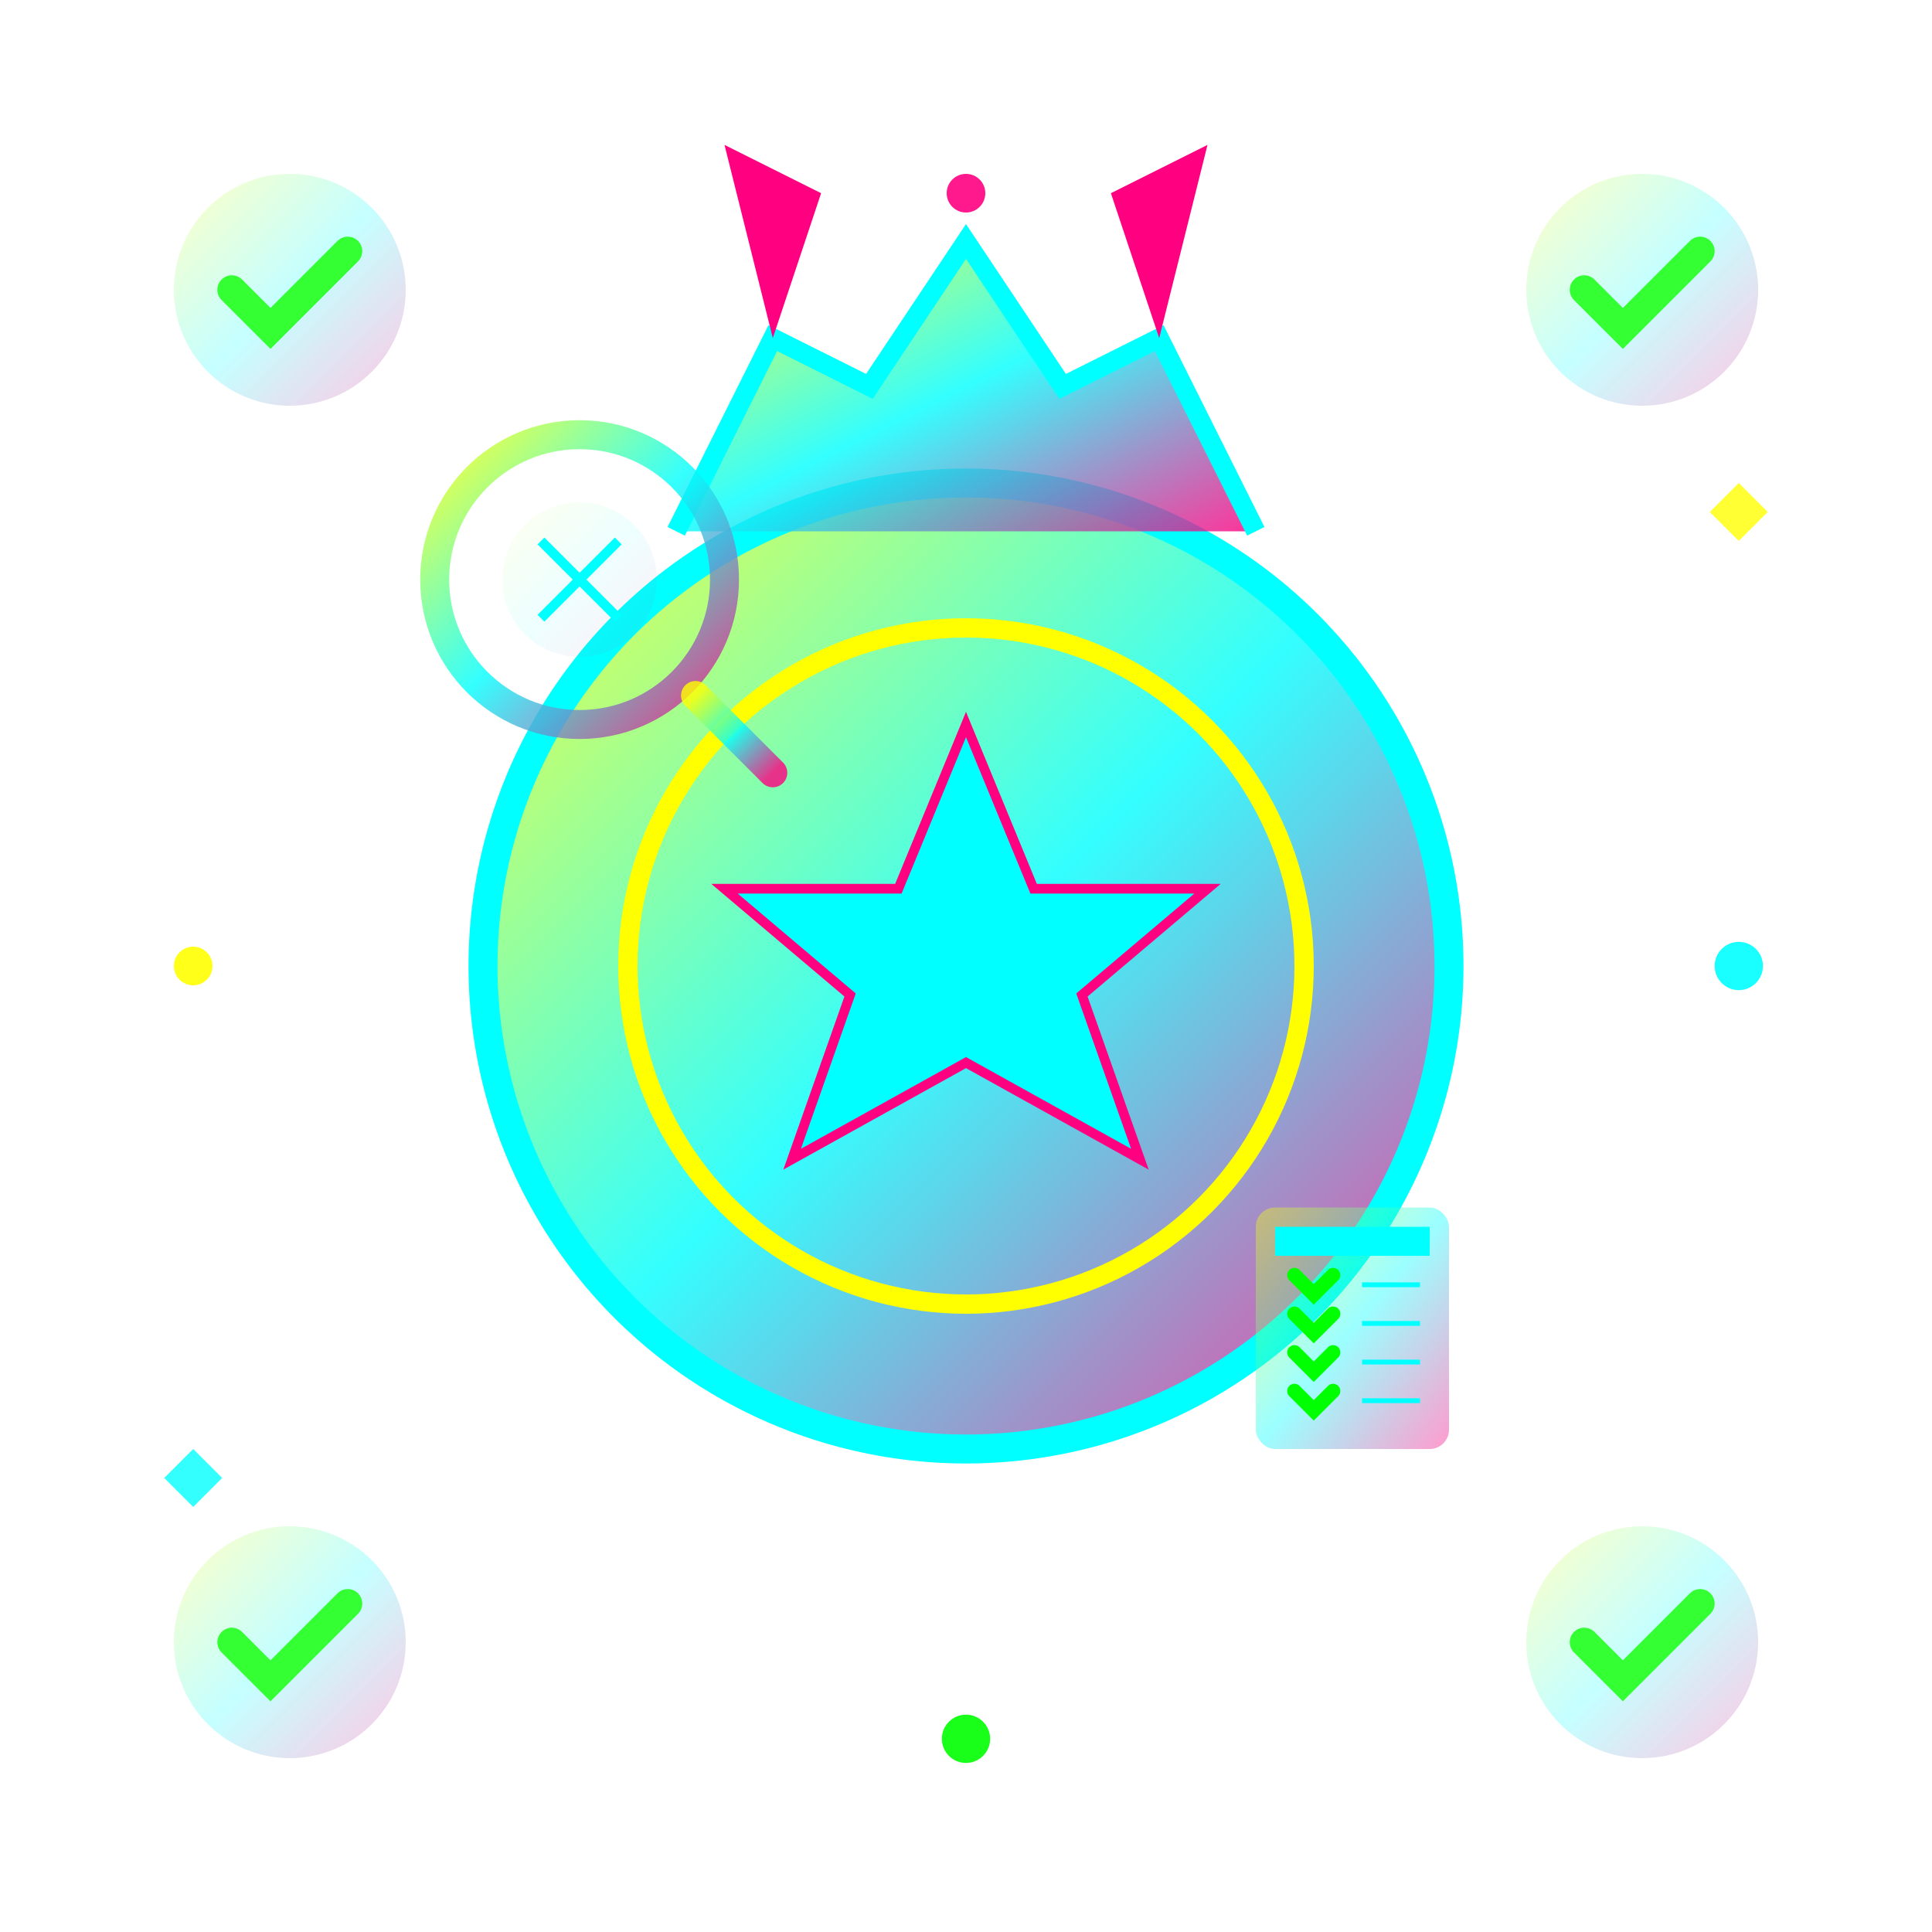 <svg width="200" height="200" viewBox="0 0 200 200" fill="none" xmlns="http://www.w3.org/2000/svg">
  <defs>
    <linearGradient id="qualityGradient" x1="0%" y1="0%" x2="100%" y2="100%">
      <stop offset="0%" style="stop-color:#FFFF00;stop-opacity:0.8" />
      <stop offset="50%" style="stop-color:#00FFFF;stop-opacity:0.8" />
      <stop offset="100%" style="stop-color:#FF0080;stop-opacity:0.8" />
    </linearGradient>
    <filter id="qualityGlow">
      <feGaussianBlur stdDeviation="2" result="coloredBlur"/>
      <feMerge> 
        <feMergeNode in="coloredBlur"/>
        <feMergeNode in="SourceGraphic"/>
      </feMerge>
    </filter>
  </defs>
  
  <!-- Award/Medal background -->
  <g transform="translate(100, 100)">
    <!-- Main medal circle -->
    <circle cx="0" cy="0" r="50" fill="url(#qualityGradient)" stroke="#00FFFF" stroke-width="3" filter="url(#qualityGlow)"/>
    
    <!-- Inner ring -->
    <circle cx="0" cy="0" r="35" fill="none" stroke="#FFFF00" stroke-width="2" filter="url(#qualityGlow)"/>
    
    <!-- Star in center -->
    <path d="M0,-25 L7,-8 L25,-8 L12,3 L18,20 L0,10 L-18,20 L-12,3 L-25,-8 L-7,-8 Z" 
          fill="#00FFFF" stroke="#FF0080" stroke-width="1" filter="url(#qualityGlow)"/>
    
    <!-- Ribbon -->
    <path d="M-30,-45 L-20,-65 L-10,-60 L0,-75 L10,-60 L20,-65 L30,-45" 
          fill="url(#qualityGradient)" stroke="#00FFFF" stroke-width="2" filter="url(#qualityGlow)"/>
    
    <!-- Ribbon tails -->
    <path d="M-20,-65 L-25,-85 L-15,-80 Z" fill="#FF0080" filter="url(#qualityGlow)"/>
    <path d="M20,-65 L25,-85 L15,-80 Z" fill="#FF0080" filter="url(#qualityGlow)"/>
  </g>
  
  <!-- Quality checkmarks around medal -->
  <g opacity="0.8">
    <!-- Top left -->
    <g transform="translate(30, 30)">
      <circle cx="0" cy="0" r="12" fill="url(#qualityGradient)" opacity="0.6" filter="url(#qualityGlow)"/>
      <path d="M-6,0 L-2,4 L6,-4" stroke="#00FF00" stroke-width="3" stroke-linecap="round" fill="none" filter="url(#qualityGlow)"/>
    </g>
    
    <!-- Top right -->
    <g transform="translate(170, 30)">
      <circle cx="0" cy="0" r="12" fill="url(#qualityGradient)" opacity="0.6" filter="url(#qualityGlow)"/>
      <path d="M-6,0 L-2,4 L6,-4" stroke="#00FF00" stroke-width="3" stroke-linecap="round" fill="none" filter="url(#qualityGlow)"/>
    </g>
    
    <!-- Bottom left -->
    <g transform="translate(30, 170)">
      <circle cx="0" cy="0" r="12" fill="url(#qualityGradient)" opacity="0.6" filter="url(#qualityGlow)"/>
      <path d="M-6,0 L-2,4 L6,-4" stroke="#00FF00" stroke-width="3" stroke-linecap="round" fill="none" filter="url(#qualityGlow)"/>
    </g>
    
    <!-- Bottom right -->
    <g transform="translate(170, 170)">
      <circle cx="0" cy="0" r="12" fill="url(#qualityGradient)" opacity="0.6" filter="url(#qualityGlow)"/>
      <path d="M-6,0 L-2,4 L6,-4" stroke="#00FF00" stroke-width="3" stroke-linecap="round" fill="none" filter="url(#qualityGlow)"/>
    </g>
  </g>
  
  <!-- Quality assurance tools -->
  <!-- Magnifying glass -->
  <g transform="translate(60, 60)">
    <circle cx="0" cy="0" r="15" fill="none" stroke="url(#qualityGradient)" stroke-width="3" filter="url(#qualityGlow)"/>
    <line x1="12" y1="12" x2="20" y2="20" stroke="url(#qualityGradient)" stroke-width="3" stroke-linecap="round" filter="url(#qualityGlow)"/>
    <!-- Magnified cleaning detail -->
    <circle cx="0" cy="0" r="8" fill="url(#qualityGradient)" opacity="0.3" filter="url(#qualityGlow)"/>
    <path d="M-4,-4 L4,4" stroke="#00FFFF" stroke-width="1" filter="url(#qualityGlow)"/>
    <path d="M-4,4 L4,-4" stroke="#00FFFF" stroke-width="1" filter="url(#qualityGlow)"/>
  </g>
  
  <!-- Clipboard with checklist -->
  <g transform="translate(140, 140)">
    <rect x="-10" y="-15" width="20" height="25" fill="url(#qualityGradient)" opacity="0.7" rx="2" filter="url(#qualityGlow)"/>
    <rect x="-8" y="-13" width="16" height="3" fill="#00FFFF" filter="url(#qualityGlow)"/>
    
    <!-- Checklist items -->
    <g stroke="#00FF00" stroke-width="1.5" fill="none">
      <path d="M-6,-8 L-4,-6 L-2,-8" stroke-linecap="round" filter="url(#qualityGlow)"/>
      <path d="M-6,-4 L-4,-2 L-2,-4" stroke-linecap="round" filter="url(#qualityGlow)"/>
      <path d="M-6,0 L-4,2 L-2,0" stroke-linecap="round" filter="url(#qualityGlow)"/>
      <path d="M-6,4 L-4,6 L-2,4" stroke-linecap="round" filter="url(#qualityGlow)"/>
    </g>
    
    <!-- Lines representing text -->
    <g stroke="#00FFFF" stroke-width="0.5">
      <line x1="1" y1="-7" x2="7" y2="-7" filter="url(#qualityGlow)"/>
      <line x1="1" y1="-3" x2="7" y2="-3" filter="url(#qualityGlow)"/>
      <line x1="1" y1="1" x2="7" y2="1" filter="url(#qualityGlow)"/>
      <line x1="1" y1="5" x2="7" y2="5" filter="url(#qualityGlow)"/>
    </g>
  </g>
  
  <!-- Quality sparkles -->
  <g opacity="0.9">
    <circle cx="20" cy="100" r="2" fill="#FFFF00" filter="url(#qualityGlow)">
      <animate attributeName="r" values="1;3;1" dur="2s" repeatCount="indefinite"/>
    </circle>
    <circle cx="180" cy="100" r="2.5" fill="#00FFFF" filter="url(#qualityGlow)">
      <animate attributeName="r" values="1.5;3.5;1.5" dur="1.8s" repeatCount="indefinite"/>
    </circle>
    <circle cx="100" cy="20" r="2" fill="#FF0080" filter="url(#qualityGlow)">
      <animate attributeName="r" values="1;3;1" dur="2.2s" repeatCount="indefinite"/>
    </circle>
    <circle cx="100" cy="180" r="2.5" fill="#00FF00" filter="url(#qualityGlow)">
      <animate attributeName="r" values="1.5;3.5;1.5" dur="1.9s" repeatCount="indefinite"/>
    </circle>
  </g>
  
  <!-- Rotating quality indicators -->
  <g opacity="0.8">
    <path d="M180 50 L183 53 L180 56 L177 53 Z" fill="#FFFF00" filter="url(#qualityGlow)">
      <animateTransform attributeName="transform" type="rotate" values="0 180 53;360 180 53" dur="4s" repeatCount="indefinite"/>
    </path>
    <path d="M20 150 L23 153 L20 156 L17 153 Z" fill="#00FFFF" filter="url(#qualityGlow)">
      <animateTransform attributeName="transform" type="rotate" values="0 20 153;-360 20 153" dur="3s" repeatCount="indefinite"/>
    </path>
  </g>
  
  <!-- Excellence rays -->
  <g opacity="0.6" transform="translate(100, 100)">
    <path d="M0,-70 L0,-60" stroke="url(#qualityGradient)" stroke-width="2" stroke-linecap="round" filter="url(#qualityGlow)">
      <animateTransform attributeName="transform" type="rotate" values="0;360" dur="8s" repeatCount="indefinite"/>
    </path>
    <path d="M0,-70 L0,-60" stroke="url(#qualityGradient)" stroke-width="2" stroke-linecap="round" filter="url(#qualityGlow)" transform="rotate(45)">
      <animateTransform attributeName="transform" type="rotate" values="45;405" dur="8s" repeatCount="indefinite"/>
    </path>
    <path d="M0,-70 L0,-60" stroke="url(#qualityGradient)" stroke-width="2" stroke-linecap="round" filter="url(#qualityGlow)" transform="rotate(90)">
      <animateTransform attributeName="transform" type="rotate" values="90;450" dur="8s" repeatCount="indefinite"/>
    </path>
    <path d="M0,-70 L0,-60" stroke="url(#qualityGradient)" stroke-width="2" stroke-linecap="round" filter="url(#qualityGlow)" transform="rotate(135)">
      <animateTransform attributeName="transform" type="rotate" values="135;495" dur="8s" repeatCount="indefinite"/>
    </path>
  </g>
</svg>
